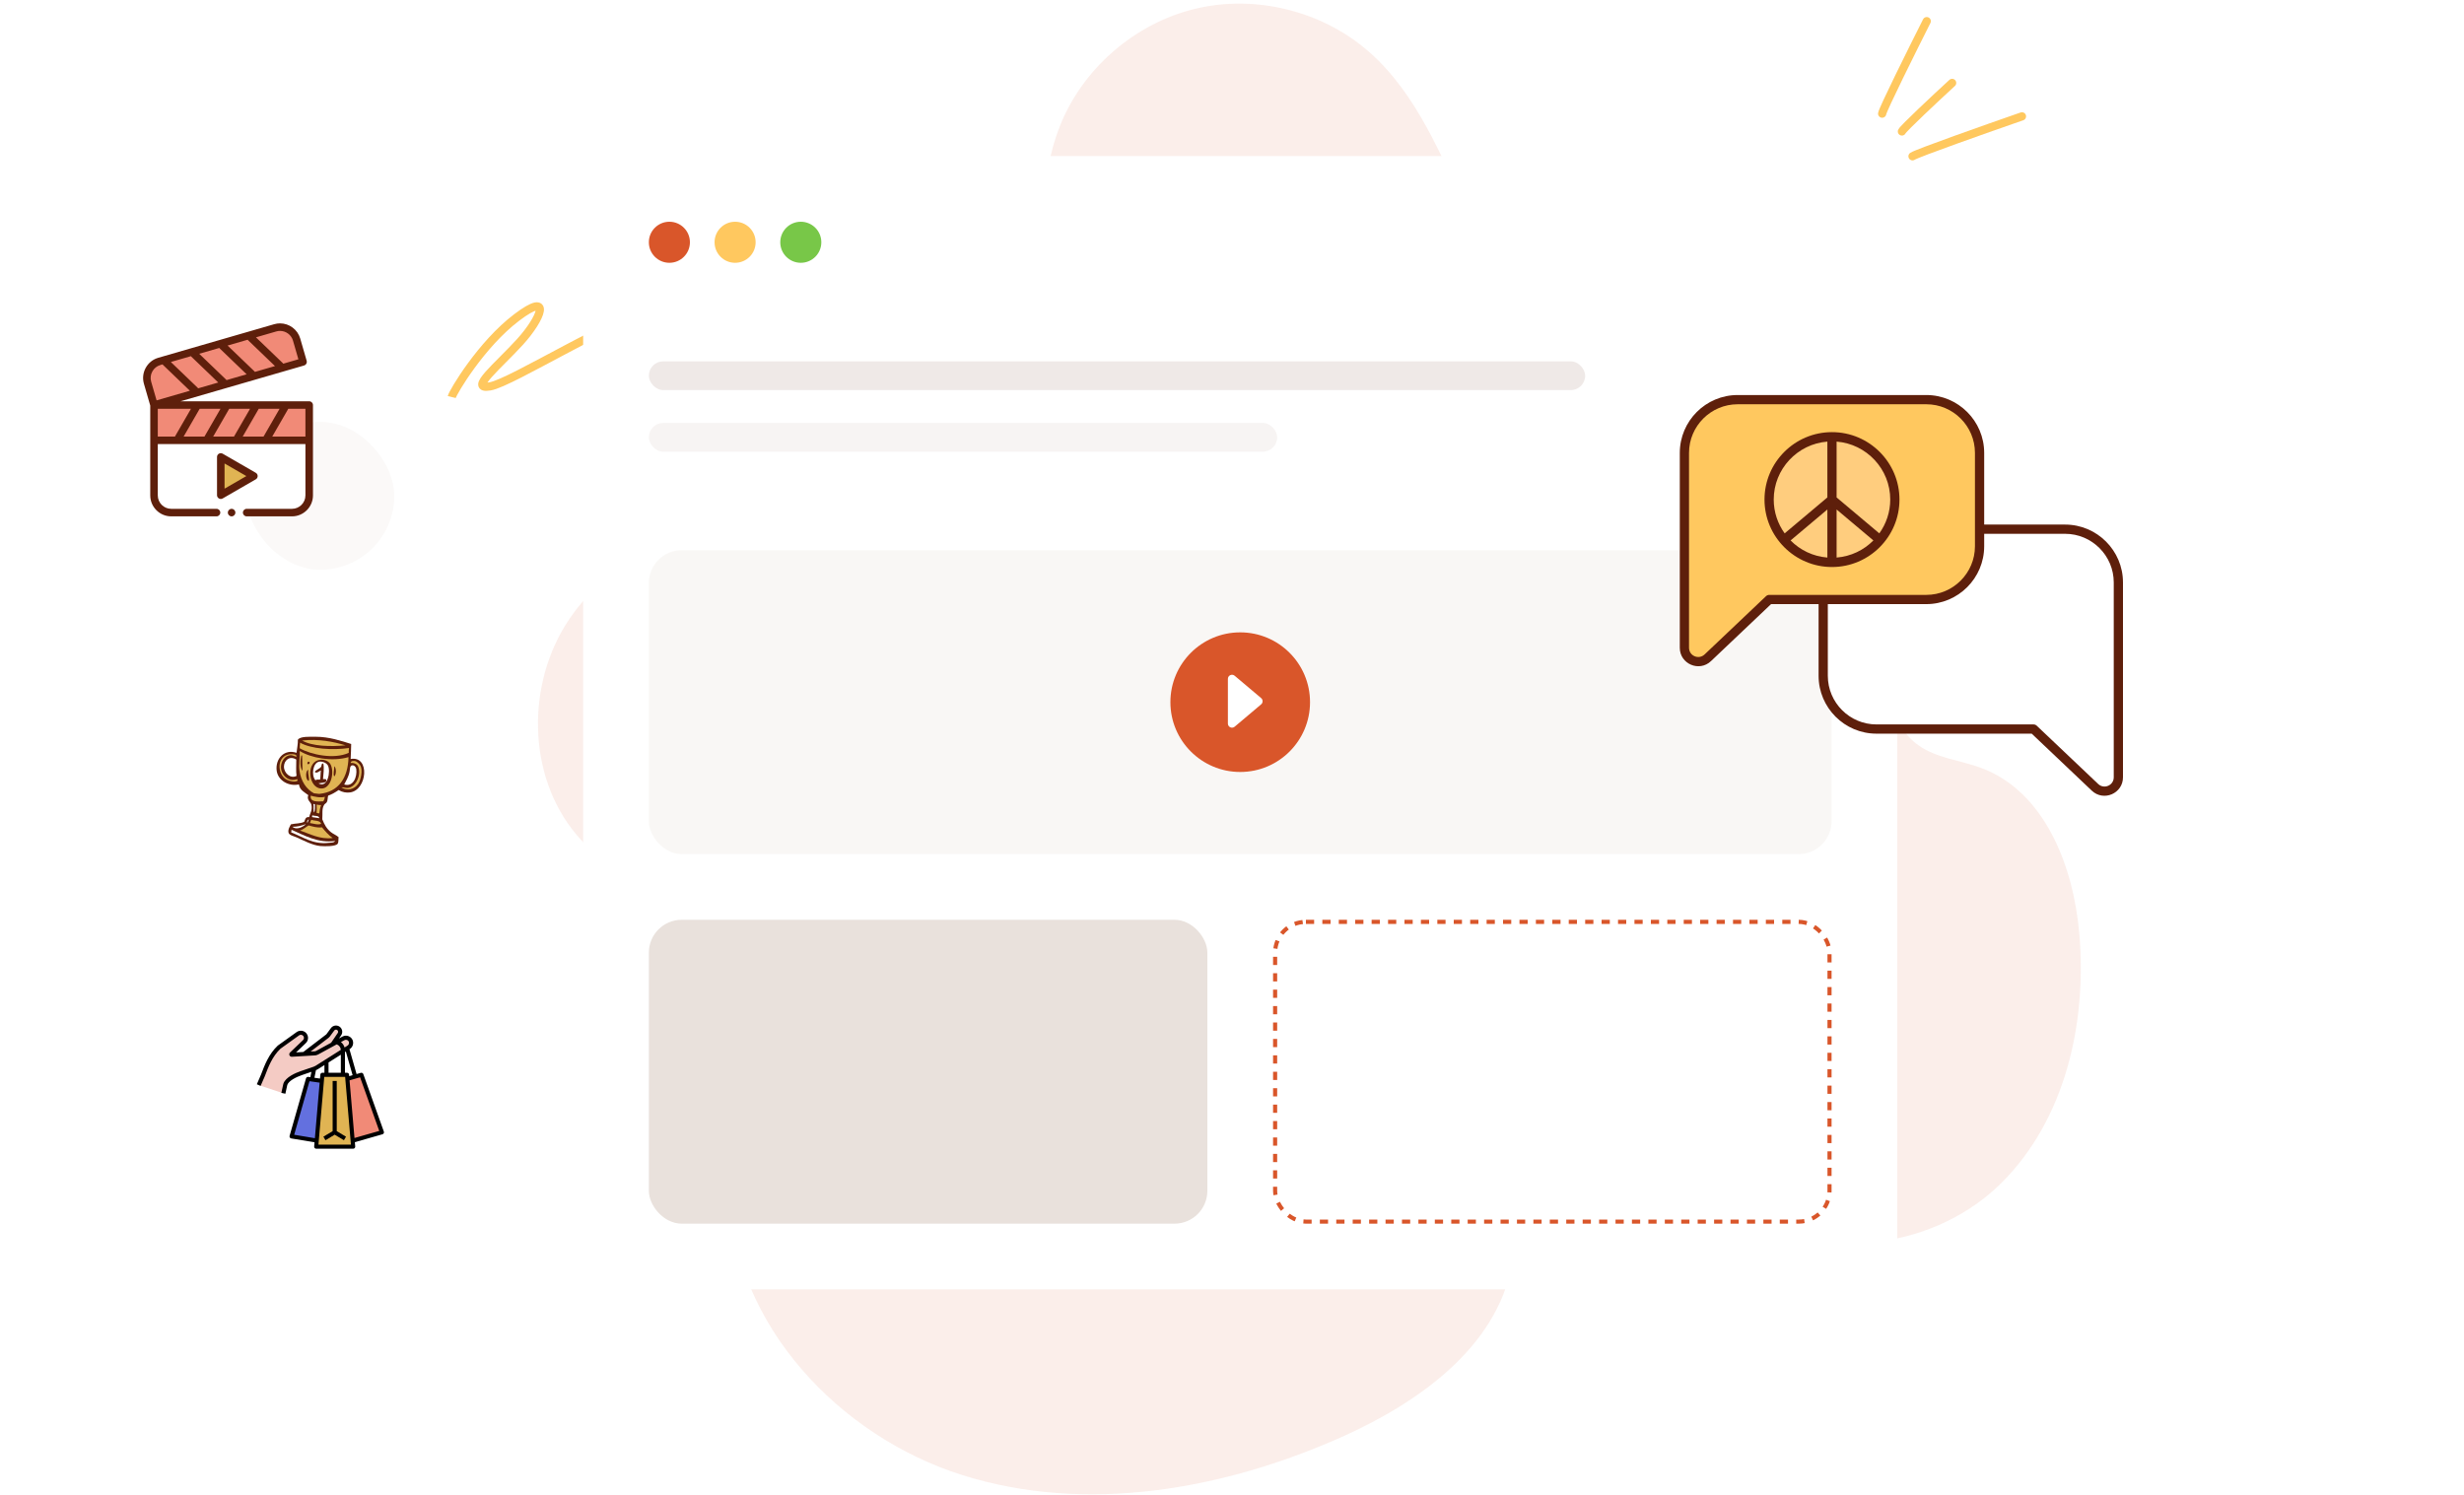 <svg width="600" height="364" viewBox="0 0 600 364" fill="none" xmlns="http://www.w3.org/2000/svg">
<path d="M110 96.693C110.303 95.454 117.215 83.821 125.839 77.297C134.463 70.773 131.904 77.465 126.594 83.297C121.283 89.13 113.923 95.025 119.331 94.094C124.739 93.164 149.965 76.998 160.388 75.229C168.727 73.813 171.743 73.687 172.209 73.801" stroke="#FFC85F" stroke-width="2"/>
<path d="M187.299 128.757C168.647 127.103 149.022 135.342 138.576 150.848C128.131 166.353 128.294 188.8 140.263 203.138C150.481 215.367 167.641 221.206 175.426 235.122C184.671 251.601 177.145 272.069 177.729 290.948C178.703 322.478 204.264 349.759 234.334 359.231C264.404 368.703 297.589 362.864 326.426 350.083C345.208 341.746 364.379 328.252 368.142 308.043C369.536 300.55 368.628 292.797 369.374 285.207C370.12 277.616 373.105 269.506 379.755 265.776C388.578 260.813 399.899 265.614 407.197 272.588C414.496 279.562 419.751 288.645 427.763 294.808C445.085 308.14 471.944 303.469 487.417 288.029C502.89 272.588 508.21 249.2 506.328 227.402C504.901 210.956 497.959 192.855 482.519 187.049C477.426 185.135 471.684 184.681 467.24 181.567C460.396 176.766 458.806 167.132 460.104 158.86C461.369 150.588 464.84 142.77 465.781 134.466C467.954 115.198 454.265 95.378 435.483 90.577C420.14 86.652 403.24 91.842 388.383 86.36C373.689 80.943 364.476 66.476 357.729 52.333C350.982 38.19 345.111 22.911 333.335 12.596C321.982 2.637 305.666 -1.385 291.004 2.151C276.342 5.687 263.626 16.683 258.079 30.729C252.889 43.866 253.765 58.528 255.581 72.542C258.306 93.626 265.118 127.2 244.293 142.154C236.67 147.636 228.333 145.82 220.515 141.7C209.389 135.958 200.209 129.925 187.299 128.757Z" fill="#D9562A" fill-opacity="0.1"/>
<g filter="url(#filter0_dd_34824_201764)">
<rect x="142" y="37" width="320" height="276" rx="8" fill="white"/>
<circle cx="163" cy="58" r="5" fill="#D9562A"/>
<circle cx="179" cy="58" r="5" fill="#FFC85F"/>
<circle cx="195" cy="58" r="5" fill="#78C748"/>
<rect opacity="0.1" x="158" y="87" width="228" height="7" rx="3.5" fill="#5E1F0B"/>
<rect opacity="0.05" x="158" y="102" width="153" height="7" rx="3.5" fill="#5E1F0B"/>
<rect opacity="0.5" x="158" y="133" width="288" height="74" rx="8" fill="#F4F0ED"/>
<circle cx="302" cy="170" r="17" fill="#D9562A"/>
<path d="M307.094 169.005C307.568 169.404 307.568 170.134 307.094 170.533L300.645 175.976C299.995 176.524 299 176.062 299 175.211L299 164.327C299 163.476 299.995 163.014 300.645 163.563L307.094 169.005Z" fill="white"/>
<rect x="158" y="223" width="136" height="74" rx="8" fill="#E9E1DC"/>
<rect x="310.5" y="223.5" width="135" height="73" rx="7.5" stroke="#D9562A" stroke-dasharray="2 2"/>
</g>
<g filter="url(#filter1_dd_34824_201764)">
<rect x="50" y="91.75" width="56" height="56" rx="28" fill="white"/>
<g opacity="0.2">
<rect x="60" y="101.75" width="36" height="36" rx="18" fill="#E9E1DC"/>
</g>
<g clip-path="url(#clip0_34824_201764)">
<g clip-path="url(#clip1_34824_201764)">
<path fill-rule="evenodd" clip-rule="evenodd" d="M75.29 97.641V119.642C75.29 121.947 73.405 123.832 71.1 123.832H41.695C39.39 123.832 37.504 121.947 37.504 119.642V97.641H75.29Z" fill="white"/>
<path fill-rule="evenodd" clip-rule="evenodd" d="M35.93 92.206L37.504 97.64L73.798 87.126L72.224 81.692C71.583 79.478 69.247 78.192 67.033 78.833L38.789 87.015C36.575 87.656 35.289 89.992 35.93 92.206Z" fill="#F18A77"/>
<path fill-rule="evenodd" clip-rule="evenodd" d="M37.504 97.641H75.29V106.232H37.504V97.641Z" fill="#F18A77"/>
<path fill-rule="evenodd" clip-rule="evenodd" d="M61.827 114.938L57.795 112.61L53.762 110.282V119.595L57.795 117.266L61.827 114.938Z" fill="#E0B453"/>
<path fill-rule="evenodd" clip-rule="evenodd" d="M75.291 96.722H43.972L74.054 88.008C74.288 87.94 74.485 87.782 74.603 87.569C74.72 87.356 74.748 87.105 74.68 86.871L73.106 81.437C72.477 79.266 70.456 77.75 68.191 77.75C67.714 77.75 67.239 77.818 66.778 77.951L38.534 86.133C37.227 86.511 36.145 87.38 35.485 88.578C34.825 89.776 34.67 91.155 35.048 92.461L36.586 97.77V119.641C36.586 122.458 38.878 124.75 41.695 124.75H52.725C53.232 124.75 53.643 124.339 53.643 123.832C53.643 123.325 53.232 122.914 52.725 122.914H41.695C39.89 122.914 38.422 121.446 38.422 119.641V107.149H43.125H43.127H43.129H50.318H50.32H50.322H57.511H57.513H57.515H64.704H64.706H64.708H74.373V119.641C74.373 121.446 72.905 122.914 71.1 122.914H60.069C59.562 122.914 59.151 123.325 59.151 123.832C59.151 124.339 59.562 124.75 60.069 124.75H71.1C73.917 124.75 76.209 122.458 76.209 119.641V97.64C76.209 97.133 75.798 96.722 75.291 96.722ZM59.104 105.313L63.004 98.558H68.077L64.177 105.313H59.104ZM51.911 105.313L55.811 98.558H60.884L56.984 105.313H51.911ZM44.718 105.313L48.618 98.558H53.691L49.791 105.313H44.718ZM48.131 93.429L41.6 87.156L46.493 85.739C46.528 85.789 46.568 85.836 46.614 85.88L53.145 92.153L48.251 93.571C48.217 93.521 48.176 93.473 48.131 93.429ZM60.432 81.878L66.963 88.151L62.069 89.568C62.035 89.518 61.995 89.47 61.949 89.427L55.418 83.153L60.311 81.736C60.346 81.786 60.386 81.834 60.432 81.878ZM53.523 83.879L60.054 90.152L55.16 91.57C55.126 91.519 55.086 91.472 55.04 91.428L48.508 85.155L53.402 83.738C53.437 83.787 53.477 83.835 53.523 83.879ZM67.288 79.715C67.583 79.629 67.887 79.586 68.191 79.586C69.644 79.586 70.94 80.557 71.343 81.948L72.662 86.5L68.978 87.567C68.944 87.516 68.903 87.469 68.858 87.425L62.327 81.152L67.288 79.715ZM37.093 89.463C37.516 88.695 38.209 88.138 39.045 87.896L39.584 87.74C39.619 87.79 39.659 87.838 39.705 87.882L46.236 94.155L38.131 96.503L36.812 91.951C36.57 91.115 36.67 90.232 37.093 89.463ZM38.422 98.558H46.498L42.598 105.313H38.422V98.558ZM66.297 105.313L70.197 98.558H74.373V105.313H66.297Z" fill="#5E1F0B"/>
<path fill-rule="evenodd" clip-rule="evenodd" d="M62.745 114.938C62.745 114.61 62.57 114.307 62.286 114.143L54.221 109.487C53.937 109.323 53.587 109.323 53.303 109.487C53.019 109.651 52.844 109.954 52.844 110.282V119.594C52.844 119.922 53.019 120.225 53.303 120.389C53.445 120.471 53.603 120.512 53.762 120.512C53.92 120.512 54.079 120.471 54.221 120.389L62.286 115.733C62.57 115.569 62.745 115.266 62.745 114.938ZM54.68 118.005V111.872L59.991 114.938L54.68 118.005Z" fill="#5E1F0B"/>
<path fill-rule="evenodd" clip-rule="evenodd" d="M56.397 122.914C55.892 122.914 55.479 123.326 55.479 123.832C55.479 124.338 55.892 124.75 56.397 124.75C56.903 124.75 57.315 124.338 57.315 123.832C57.315 123.326 56.903 122.914 56.397 122.914Z" fill="#5E1F0B"/>
</g>
</g>
</g>
<g filter="url(#filter2_dd_34824_201764)">
<rect x="50" y="163.75" width="56" height="56" rx="28" fill="white"/>
<path fill-rule="evenodd" clip-rule="evenodd" d="M85.385 183.839C85.468 182.705 85.481 181.156 85.516 180.184C83.165 179.44 80.097 178.421 76.907 178.425C75.506 178.425 73.081 178.289 72.534 179.143C72.574 180.167 72.32 181.27 72.206 182.338C69.221 181.305 66.984 183.817 67.378 186.71C67.698 189.017 70.193 190.579 72.793 190.036C72.998 191.463 74.171 191.918 75.077 192.645C74.596 193.748 75.655 194.348 75.795 194.864C76.171 196.265 75.462 197.127 75.274 197.993C74.407 197.888 74.302 198.545 74.101 199.101C73.291 199.595 71.886 199.495 70.841 199.753C70.657 200.169 70.061 200.952 70.254 201.775C70.403 202.41 71.506 202.607 72.276 202.948C73.751 203.604 76.101 204.878 78.018 205.036C79.121 205.128 81.695 205.149 82.194 204.515C82.518 204.103 82.351 203.276 82.456 202.882C81.927 202.388 81.156 202.125 80.566 201.644C79.52 200.786 78.994 199.827 78.478 198.514C78.592 197.057 78.32 196.002 78.933 194.991C79.078 194.75 79.445 194.606 79.585 194.339C79.826 193.879 79.765 193.284 79.909 192.772C80.868 192.422 81.682 191.936 82.452 191.402C83.376 191.949 84.334 192.094 85.192 191.989C89.442 191.472 90.173 182.985 85.389 183.835L85.385 183.839ZM69.142 185.668C69.182 184.18 70.512 182.95 72.145 183.975C72.171 185.432 72.031 186.653 72.21 187.953C70.735 188.741 69.107 187.235 69.147 185.668H69.142ZM83.818 190.041C84.264 189.157 84.885 188.198 85.122 186.911C85.227 186.338 85.179 185.555 85.643 185.41C86.199 185.24 86.684 185.782 86.75 186.259C87.026 188.242 85.984 190.724 83.813 190.041H83.818Z" fill="#5E1F0B"/>
<path fill-rule="evenodd" clip-rule="evenodd" d="M73.576 179.34C75.974 180.767 80.609 180.859 84.141 180.513C81.113 179.598 77.563 178.915 73.576 179.34Z" fill="#E0B453"/>
<path fill-rule="evenodd" clip-rule="evenodd" d="M73.055 179.86C73.095 180.381 72.941 180.705 72.99 181.23C75.743 182.788 81.349 183.988 84.925 182.338C84.907 181.909 84.925 181.515 84.991 181.165C80.96 181.742 75.804 181.41 73.055 179.86Z" fill="#E0B453"/>
<path fill-rule="evenodd" clip-rule="evenodd" d="M72.99 181.883V182.08C73.042 183.677 72.731 185.249 72.924 186.645C73.287 189.288 74.609 191.205 76.447 192.19C76.959 192.203 77.419 192.37 77.883 192.321C82.417 191.836 84.763 188.461 84.864 183.384C80.885 184.548 75.69 183.599 72.994 181.883H72.99ZM73.642 186.71C73.029 186.01 73.073 184.014 73.379 182.99H73.576C73.558 184.146 73.681 185.594 73.642 186.71ZM75.143 189.188C74.425 188.873 74.346 187.017 74.946 186.513C75.02 186.505 75.064 186.527 75.077 186.579C74.88 187.424 75.48 188.592 75.143 189.188ZM74.88 185.078C74.74 184.596 75.143 184.316 75.401 184.623C75.436 184.982 75.27 185.144 74.88 185.078ZM81.402 185.599C81.927 186.041 81.909 187.634 81.402 188.076C81.038 187.612 81.437 186.369 81.402 185.599ZM77.681 190.947C74.981 190.203 74.565 184.312 78.01 184.032C79.078 183.944 80.15 184.378 80.553 185.27C81.55 187.476 80.377 191.687 77.681 190.947Z" fill="#E0B453"/>
<path fill-rule="evenodd" clip-rule="evenodd" d="M72.403 188.732C70.272 189.625 68.328 187.655 68.425 185.668C68.482 184.434 69.335 183.081 70.578 182.928C71.405 182.828 71.777 183.305 72.211 183.252C72.25 182.679 71.44 182.688 71.103 182.666C70.298 182.609 69.532 182.937 69.213 183.187C67.265 184.688 68.031 187.988 69.799 188.863C70.482 189.2 71.751 189.55 72.473 189.126C72.473 188.973 72.359 188.933 72.408 188.732H72.403Z" fill="#E0B453"/>
<path fill-rule="evenodd" clip-rule="evenodd" d="M86.557 184.364C86.124 184.25 85.353 184.299 85.384 184.819C86.238 184.727 86.969 185.099 87.209 185.668C88.058 187.677 86.684 190.654 84.732 190.886C84.189 190.951 83.721 190.658 83.1 190.754C84.526 191.638 86.26 191.284 87.209 189.905C87.927 188.863 88.365 186.452 87.73 185.406C87.542 185.095 86.929 184.46 86.557 184.364Z" fill="#E0B453"/>
<path fill-rule="evenodd" clip-rule="evenodd" d="M75.664 192.776C75.445 194.435 77.463 194.19 78.728 194.146C78.925 193.84 79.056 193.477 79.117 193.039C78.006 193.363 76.618 193.021 75.66 192.776H75.664Z" fill="#E0B453"/>
<path fill-rule="evenodd" clip-rule="evenodd" d="M76.316 194.798C76.473 195.402 76.219 196.418 76.513 196.886C76.758 196.391 76.674 195.568 76.71 194.864C76.508 194.912 76.517 194.75 76.32 194.798H76.316Z" fill="white"/>
<path fill-rule="evenodd" clip-rule="evenodd" d="M77.099 196.952C77.287 197.026 77.502 197.07 77.751 197.083C77.821 196.326 77.961 195.639 78.206 195.061C77.782 195.074 77.418 195.022 77.099 194.93C77.151 195.691 77.134 196.181 77.099 196.952Z" fill="#E0B453"/>
<path fill-rule="evenodd" clip-rule="evenodd" d="M76.058 197.538C76.036 197.691 75.957 197.783 75.992 197.993C76.574 198.085 77.182 198.151 77.751 198.256C77.694 197.507 76.591 197.805 76.053 197.538H76.058Z" fill="white"/>
<path fill-rule="evenodd" clip-rule="evenodd" d="M74.88 199.364C74.99 199.101 75.064 198.808 75.204 198.58C74.889 198.589 74.613 199.188 74.88 199.364Z" fill="white"/>
<path fill-rule="evenodd" clip-rule="evenodd" d="M75.795 198.646C75.712 198.934 75.541 199.131 75.467 199.429C76.246 199.547 77.401 199.959 78.206 199.626C77.966 198.733 76.631 198.939 75.79 198.646H75.795Z" fill="#E0B453"/>
<path fill-rule="evenodd" clip-rule="evenodd" d="M74.491 199.691C73.558 200.055 72.333 200.357 71.23 200.344C72.132 201.241 73.83 200.387 74.491 199.691Z" fill="white"/>
<path fill-rule="evenodd" clip-rule="evenodd" d="M78.403 200.475C77.23 200.641 76.114 200.265 75.143 200.02C74.591 200.317 73.878 201.013 73.055 201.258C75.453 202.063 77.856 203.464 81.012 203.083C79.983 202.374 79.191 201.424 78.403 200.475Z" fill="#E0B453"/>
<path fill-rule="evenodd" clip-rule="evenodd" d="M70.967 201.062C71.007 201.337 70.919 201.495 70.902 201.714C73.611 202.729 76.241 204.734 80.032 204.257C80.579 204.187 81.345 204.274 81.598 203.801C77.506 204.414 73.978 202.379 70.967 201.062Z" fill="white"/>
<path fill-rule="evenodd" clip-rule="evenodd" d="M77.752 184.491C76.172 184.715 75.734 187.866 76.837 189.056C76.959 188.746 77.546 188.899 77.944 188.859C78.08 188.194 78.027 187.336 78.141 186.64C77.734 186.781 77.082 187.485 76.64 186.964C77.034 186.422 77.808 186.26 78.207 185.726C78.343 185.428 78.233 184.881 78.728 184.942C78.973 185.966 78.749 187.603 78.662 188.724C78.802 188.798 79.38 188.606 79.445 188.921C79.642 189.774 78.255 189.595 77.555 189.77C79.796 191.078 80.592 186.789 79.839 185.402C79.511 184.798 78.517 184.378 77.752 184.487V184.491Z" fill="white"/>
</g>
<g filter="url(#filter3_dd_34824_201764)">
<rect x="50" y="235.75" width="56" height="56" rx="28" fill="white"/>
<path d="M75 261.75L71 275.75L77.5 276.75L79.5 262.75L75 261.75Z" fill="#6370DF"/>
<path d="M88 260.75L82.5 262.25L86 276.75L93 274.75L88 260.75Z" fill="#F18A77"/>
<path d="M84.5 260.75H78.5L77 278.25H86L84.5 260.75Z" fill="#E0B453"/>
<path d="M85.421 252.535C85.358 252.368 85.261 252.217 85.135 252.091C85.01 251.964 84.859 251.866 84.693 251.802C84.527 251.737 84.349 251.709 84.171 251.718C83.993 251.728 83.82 251.774 83.661 251.856L80.945 253.336L81.022 253.25L82.684 250.811C82.823 250.587 82.869 250.317 82.814 250.058C82.758 249.8 82.605 249.573 82.386 249.425C82.167 249.277 81.899 249.22 81.638 249.265C81.378 249.31 81.145 249.454 80.989 249.668L79.913 251.132C79.857 251.208 79.79 251.276 79.715 251.334L74.163 255.585L74.072 255.677L71.043 255.855C71.022 255.857 71.002 255.852 70.984 255.841C70.967 255.83 70.953 255.814 70.945 255.796C70.937 255.777 70.935 255.756 70.939 255.736C70.943 255.716 70.953 255.697 70.968 255.683L74.084 252.704C74.322 252.496 74.472 252.206 74.505 251.892C74.538 251.578 74.451 251.263 74.262 251.01C74.073 250.757 73.795 250.585 73.484 250.528C73.174 250.471 72.853 250.534 72.586 250.703L67.98 254.003C65.849 256.018 64.869 258.652 64 260.953C63.667 261.719 63.333 262.484 63 263.25L69 265.25L69.477 263.074L69.477 263.074C69.919 261.727 72.177 260.747 73.367 260.339L76.545 259.25C76.749 259.18 76.944 259.086 77.125 258.969L84.873 254.074C85.126 253.918 85.318 253.681 85.418 253.401C85.518 253.121 85.519 252.816 85.421 252.535Z" fill="#F4CBC4"/>
<path d="M82.201 249.326C81.99 249.24 81.756 249.226 81.536 249.288C81.316 249.35 81.124 249.484 80.989 249.668L79.913 251.132C79.857 251.208 79.79 251.276 79.715 251.334L74.163 255.585L74 256.25H77L81.022 253.25L82.684 250.811C82.762 250.685 82.812 250.543 82.829 250.396C82.847 250.248 82.832 250.098 82.787 249.957C82.741 249.816 82.664 249.686 82.563 249.577C82.462 249.468 82.339 249.383 82.201 249.326Z" fill="#F4CBC3"/>
<path d="M93.445 274.978C93.476 274.918 93.494 274.851 93.499 274.783C93.503 274.715 93.494 274.646 93.471 274.582L88.471 260.582C88.428 260.462 88.341 260.363 88.228 260.305C88.115 260.247 87.985 260.234 87.863 260.269L86.825 260.566L85.098 254.523L85.143 254.494C85.494 254.277 85.759 253.946 85.894 253.556C86.03 253.167 86.027 252.742 85.887 252.354C85.799 252.122 85.662 251.91 85.486 251.734C85.309 251.558 85.098 251.421 84.865 251.332C84.632 251.244 84.383 251.205 84.134 251.22C83.886 251.234 83.643 251.302 83.422 251.417L82.554 251.89L83.109 251.074C83.316 250.74 83.385 250.338 83.303 249.953C83.22 249.568 82.992 249.231 82.665 249.011C82.339 248.79 81.94 248.705 81.553 248.772C81.165 248.84 80.818 249.055 80.585 249.372L79.511 250.835C79.483 250.873 79.449 250.908 79.411 250.937L73.859 255.188L73.859 255.189L72.1 255.292L74.413 253.081C74.638 252.884 74.809 252.633 74.91 252.352C75.01 252.07 75.037 251.768 74.988 251.473C74.939 251.178 74.816 250.901 74.629 250.667C74.443 250.434 74.2 250.252 73.923 250.138C73.659 250.032 73.373 249.99 73.09 250.018C72.806 250.045 72.534 250.141 72.295 250.297C67.657 253.62 67.657 253.62 67.637 253.64C65.443 255.713 64.442 258.366 63.559 260.707L62.541 263.051L63.459 263.449L64.468 261.13L64.494 261.06C65.336 258.829 66.29 256.302 68.3 254.39C68.675 254.121 72.856 251.126 72.855 251.125C72.957 251.061 73.072 251.022 73.192 251.011C73.312 251 73.433 251.018 73.544 251.064C73.664 251.111 73.769 251.189 73.849 251.289C73.929 251.39 73.982 251.51 74.002 251.637C74.024 251.767 74.011 251.901 73.965 252.025C73.919 252.149 73.841 252.259 73.738 252.343L70.622 255.322C70.533 255.407 70.473 255.517 70.449 255.637C70.424 255.758 70.438 255.883 70.487 255.995C70.536 256.108 70.618 256.203 70.723 256.267C70.828 256.331 70.949 256.362 71.072 256.354L76.522 256.031C76.836 256.039 77.147 255.968 77.426 255.824L81.987 253.338C82.268 253.435 82.514 253.613 82.693 253.851C82.872 254.088 82.976 254.374 82.992 254.671L76.855 258.549C76.707 258.643 76.549 258.72 76.383 258.777L73.205 259.866C72.12 260.238 69.539 261.281 69.002 262.918C68.997 262.934 68.992 262.95 68.988 262.967L68.511 265.143L69.488 265.357L69.96 263.208C70.302 262.227 72.024 261.329 73.53 260.812L75.836 260.021L75.575 261.327L75.071 261.255C74.951 261.238 74.83 261.265 74.728 261.331C74.627 261.397 74.553 261.497 74.519 261.613L70.519 275.613C70.5 275.68 70.495 275.751 70.505 275.821C70.515 275.891 70.54 275.957 70.577 276.017C70.615 276.077 70.665 276.127 70.723 276.166C70.782 276.205 70.848 276.232 70.918 276.243L76.589 277.188L76.502 278.207C76.496 278.276 76.504 278.346 76.527 278.411C76.549 278.477 76.585 278.537 76.632 278.588C76.678 278.639 76.735 278.68 76.799 278.708C76.862 278.736 76.931 278.75 77 278.75H86C86.069 278.75 86.138 278.736 86.201 278.708C86.265 278.68 86.322 278.639 86.368 278.588C86.415 278.537 86.451 278.477 86.473 278.411C86.496 278.346 86.504 278.276 86.498 278.207L86.408 277.153L93.138 275.231C93.203 275.212 93.264 275.18 93.317 275.136C93.37 275.093 93.414 275.039 93.445 274.978ZM85.863 260.841L85.03 261.079L84.998 260.707C84.987 260.583 84.93 260.466 84.838 260.382C84.746 260.297 84.625 260.25 84.5 260.25H84V255.217L84.217 255.08L85.863 260.841ZM80 260.25V257.744L83 255.849V260.25H80ZM76.959 254.94C76.818 255.008 76.663 255.039 76.508 255.033L75.64 255.084L80.019 251.731C80.132 251.644 80.232 251.542 80.316 251.428L81.392 249.964C81.461 249.869 81.559 249.801 81.672 249.769C81.784 249.738 81.904 249.745 82.012 249.789C82.082 249.818 82.146 249.861 82.198 249.917C82.249 249.973 82.288 250.039 82.311 250.112C82.335 250.18 82.343 250.253 82.336 250.325C82.329 250.397 82.307 250.467 82.27 250.53L80.629 252.939L76.959 254.94ZM83.017 252.776L83.889 252.301C83.985 252.252 84.091 252.223 84.199 252.218C84.307 252.212 84.415 252.23 84.515 252.269C84.616 252.308 84.707 252.368 84.783 252.445C84.859 252.522 84.917 252.615 84.955 252.716C85.01 252.888 85.006 253.074 84.943 253.244C84.879 253.414 84.761 253.557 84.606 253.651L83.902 254.096C83.759 253.571 83.448 253.108 83.017 252.776H83.017ZM76.934 259.629C77.093 259.563 77.246 259.483 77.392 259.392L79 258.376V260.25H78.5C78.375 260.25 78.254 260.297 78.162 260.382C78.07 260.466 78.013 260.583 78.002 260.707L77.92 261.662L76.566 261.469L76.934 259.629ZM71.635 275.349L75.361 262.307L77.834 262.66L76.675 276.189L71.635 275.349ZM77.545 277.75L78.959 261.25H84.041L85.455 277.75H77.545ZM86.321 276.138L85.117 262.094L87.687 261.36L92.35 274.416L86.321 276.138Z" fill="black"/>
<path d="M82 262.25H81V274.467L78.743 275.822L79.258 276.678L81.5 275.333L83.743 276.678L84.258 275.822L82 274.467V262.25Z" fill="black"/>
</g>
<path d="M458.319 27.673C458.516 26.489 465.638 12.166 469.174 5.152" stroke="#FFC85F" stroke-width="2" stroke-linecap="round"/>
<path d="M463.128 32.017C463.414 31.297 471.4 23.837 475.358 20.197" stroke="#FFC85F" stroke-width="2" stroke-linecap="round"/>
<path d="M465.709 38.062C466.844 37.287 483.95 31.256 492.361 28.337" stroke="#FFC85F" stroke-width="2" stroke-linecap="round"/>
<path d="M443.963 141.847V164.575C443.963 171.739 449.771 177.547 456.935 177.547H495.182L510.143 191.739C512.292 193.777 515.836 192.254 515.836 189.292V141.847C515.836 134.683 510.029 128.875 502.864 128.875H456.935C449.771 128.875 443.963 134.683 443.963 141.847Z" fill="white"/>
<path d="M482.037 110.298V133.026C482.037 140.19 476.229 145.998 469.065 145.998H430.818L415.857 160.19C413.709 162.228 410.164 160.705 410.164 157.743V110.298C410.164 103.134 415.971 97.326 423.136 97.326H469.065C476.229 97.326 482.037 103.134 482.037 110.298Z" fill="#FFC85F"/>
<path d="M461.409 121.653C461.409 130.116 454.546 136.962 446.1 136.962C437.654 136.962 430.792 130.116 430.792 121.653C430.792 113.207 437.654 106.361 446.1 106.361C454.546 106.361 461.409 113.207 461.409 121.653Z" fill="#FFCD7E"/>
<path d="M502.864 127.75H483.162V110.298C483.162 102.526 476.838 96.202 469.065 96.202H423.136C415.363 96.202 409.04 102.526 409.04 110.298V157.743C409.04 161.697 413.768 163.723 416.631 161.006L431.266 147.122H442.838V164.575C442.838 172.347 449.162 178.67 456.934 178.67H494.734L509.369 192.554C512.235 195.274 516.96 193.241 516.96 189.292V141.847C516.96 134.074 510.637 127.75 502.864 127.75ZM430.818 144.874C430.531 144.874 430.254 144.984 430.044 145.182L415.083 159.374C413.648 160.737 411.288 159.725 411.288 157.743V110.298C411.288 103.766 416.603 98.451 423.136 98.451H469.066C475.599 98.451 480.913 103.766 480.913 110.298V133.026C480.913 139.558 475.599 144.874 469.066 144.874H430.818ZM514.712 189.292C514.712 191.276 512.349 192.284 510.917 190.923L495.956 176.731C495.746 176.532 495.469 176.422 495.182 176.422H456.934C450.401 176.422 445.087 171.107 445.087 164.575V147.122H469.065C476.838 147.122 483.162 140.799 483.162 133.026V129.999H502.864C509.397 129.999 514.712 135.314 514.712 141.847V189.292Z" fill="#5E1F0B"/>
<path d="M446.1 105.238C437.039 105.238 429.667 112.602 429.667 121.655C429.667 130.716 437.039 138.087 446.1 138.087C455.161 138.087 462.533 130.716 462.533 121.655C462.533 112.602 455.161 105.238 446.1 105.238ZM444.976 107.544V121.14L434.575 129.891C432.908 127.566 431.916 124.727 431.916 121.655C431.916 114.222 437.68 108.119 444.976 107.544ZM436.017 131.615L444.976 124.078V135.782C441.483 135.506 438.342 133.969 436.017 131.615ZM447.224 135.782V124.077L456.184 131.615C453.858 133.969 450.717 135.506 447.224 135.782ZM457.626 129.891L447.224 121.14V107.544C454.521 108.119 460.285 114.222 460.285 121.655C460.285 124.727 459.292 127.566 457.626 129.891Z" fill="#5E1F0B"/>
<defs>
<filter id="filter0_dd_34824_201764" x="110" y="6" width="384" height="340" filterUnits="userSpaceOnUse" color-interpolation-filters="sRGB">
<feFlood flood-opacity="0" result="BackgroundImageFix"/>
<feColorMatrix in="SourceAlpha" type="matrix" values="0 0 0 0 0 0 0 0 0 0 0 0 0 0 0 0 0 0 127 0" result="hardAlpha"/>
<feMorphology radius="8" operator="dilate" in="SourceAlpha" result="effect1_dropShadow_34824_201764"/>
<feOffset dy="1"/>
<feGaussianBlur stdDeviation="12"/>
<feColorMatrix type="matrix" values="0 0 0 0 0.165 0 0 0 0 0.145 0 0 0 0 0.141 0 0 0 0.08 0"/>
<feBlend mode="normal" in2="BackgroundImageFix" result="effect1_dropShadow_34824_201764"/>
<feColorMatrix in="SourceAlpha" type="matrix" values="0 0 0 0 0 0 0 0 0 0 0 0 0 0 0 0 0 0 127 0" result="hardAlpha"/>
<feOffset/>
<feGaussianBlur stdDeviation="0.5"/>
<feColorMatrix type="matrix" values="0 0 0 0 0.165 0 0 0 0 0.145 0 0 0 0 0.141 0 0 0 0.08 0"/>
<feBlend mode="normal" in2="effect1_dropShadow_34824_201764" result="effect2_dropShadow_34824_201764"/>
<feBlend mode="normal" in="SourceGraphic" in2="effect2_dropShadow_34824_201764" result="shape"/>
</filter>
<filter id="filter1_dd_34824_201764" x="0" y="46.75" width="138" height="134" filterUnits="userSpaceOnUse" color-interpolation-filters="sRGB">
<feFlood flood-opacity="0" result="BackgroundImageFix"/>
<feColorMatrix in="SourceAlpha" type="matrix" values="0 0 0 0 0 0 0 0 0 0 0 0 0 0 0 0 0 0 127 0" result="hardAlpha"/>
<feMorphology radius="8" operator="dilate" in="SourceAlpha" result="effect1_dropShadow_34824_201764"/>
<feOffset dy="1"/>
<feGaussianBlur stdDeviation="12"/>
<feColorMatrix type="matrix" values="0 0 0 0 0.165 0 0 0 0 0.145 0 0 0 0 0.141 0 0 0 0.08 0"/>
<feBlend mode="normal" in2="BackgroundImageFix" result="effect1_dropShadow_34824_201764"/>
<feColorMatrix in="SourceAlpha" type="matrix" values="0 0 0 0 0 0 0 0 0 0 0 0 0 0 0 0 0 0 127 0" result="hardAlpha"/>
<feOffset/>
<feGaussianBlur stdDeviation="0.5"/>
<feColorMatrix type="matrix" values="0 0 0 0 0.165 0 0 0 0 0.145 0 0 0 0 0.141 0 0 0 0.08 0"/>
<feBlend mode="normal" in2="effect1_dropShadow_34824_201764" result="effect2_dropShadow_34824_201764"/>
<feBlend mode="normal" in="SourceGraphic" in2="effect2_dropShadow_34824_201764" result="shape"/>
</filter>
<filter id="filter2_dd_34824_201764" x="18" y="132.75" width="120" height="120" filterUnits="userSpaceOnUse" color-interpolation-filters="sRGB">
<feFlood flood-opacity="0" result="BackgroundImageFix"/>
<feColorMatrix in="SourceAlpha" type="matrix" values="0 0 0 0 0 0 0 0 0 0 0 0 0 0 0 0 0 0 127 0" result="hardAlpha"/>
<feMorphology radius="8" operator="dilate" in="SourceAlpha" result="effect1_dropShadow_34824_201764"/>
<feOffset dy="1"/>
<feGaussianBlur stdDeviation="12"/>
<feColorMatrix type="matrix" values="0 0 0 0 0.165 0 0 0 0 0.145 0 0 0 0 0.141 0 0 0 0.08 0"/>
<feBlend mode="normal" in2="BackgroundImageFix" result="effect1_dropShadow_34824_201764"/>
<feColorMatrix in="SourceAlpha" type="matrix" values="0 0 0 0 0 0 0 0 0 0 0 0 0 0 0 0 0 0 127 0" result="hardAlpha"/>
<feOffset/>
<feGaussianBlur stdDeviation="0.5"/>
<feColorMatrix type="matrix" values="0 0 0 0 0.165 0 0 0 0 0.145 0 0 0 0 0.141 0 0 0 0.08 0"/>
<feBlend mode="normal" in2="effect1_dropShadow_34824_201764" result="effect2_dropShadow_34824_201764"/>
<feBlend mode="normal" in="SourceGraphic" in2="effect2_dropShadow_34824_201764" result="shape"/>
</filter>
<filter id="filter3_dd_34824_201764" x="18" y="204.75" width="120" height="120" filterUnits="userSpaceOnUse" color-interpolation-filters="sRGB">
<feFlood flood-opacity="0" result="BackgroundImageFix"/>
<feColorMatrix in="SourceAlpha" type="matrix" values="0 0 0 0 0 0 0 0 0 0 0 0 0 0 0 0 0 0 127 0" result="hardAlpha"/>
<feMorphology radius="8" operator="dilate" in="SourceAlpha" result="effect1_dropShadow_34824_201764"/>
<feOffset dy="1"/>
<feGaussianBlur stdDeviation="12"/>
<feColorMatrix type="matrix" values="0 0 0 0 0.165 0 0 0 0 0.145 0 0 0 0 0.141 0 0 0 0.08 0"/>
<feBlend mode="normal" in2="BackgroundImageFix" result="effect1_dropShadow_34824_201764"/>
<feColorMatrix in="SourceAlpha" type="matrix" values="0 0 0 0 0 0 0 0 0 0 0 0 0 0 0 0 0 0 127 0" result="hardAlpha"/>
<feOffset/>
<feGaussianBlur stdDeviation="0.5"/>
<feColorMatrix type="matrix" values="0 0 0 0 0.165 0 0 0 0 0.145 0 0 0 0 0.141 0 0 0 0.08 0"/>
<feBlend mode="normal" in2="effect1_dropShadow_34824_201764" result="effect2_dropShadow_34824_201764"/>
<feBlend mode="normal" in="SourceGraphic" in2="effect2_dropShadow_34824_201764" result="shape"/>
</filter>
<clipPath id="clip0_34824_201764">
<rect width="47" height="47" fill="white" transform="translate(32 77.75)"/>
</clipPath>
<clipPath id="clip1_34824_201764">
<rect width="47" height="47" fill="white" transform="translate(32 77.75)"/>
</clipPath>
</defs>
</svg>
